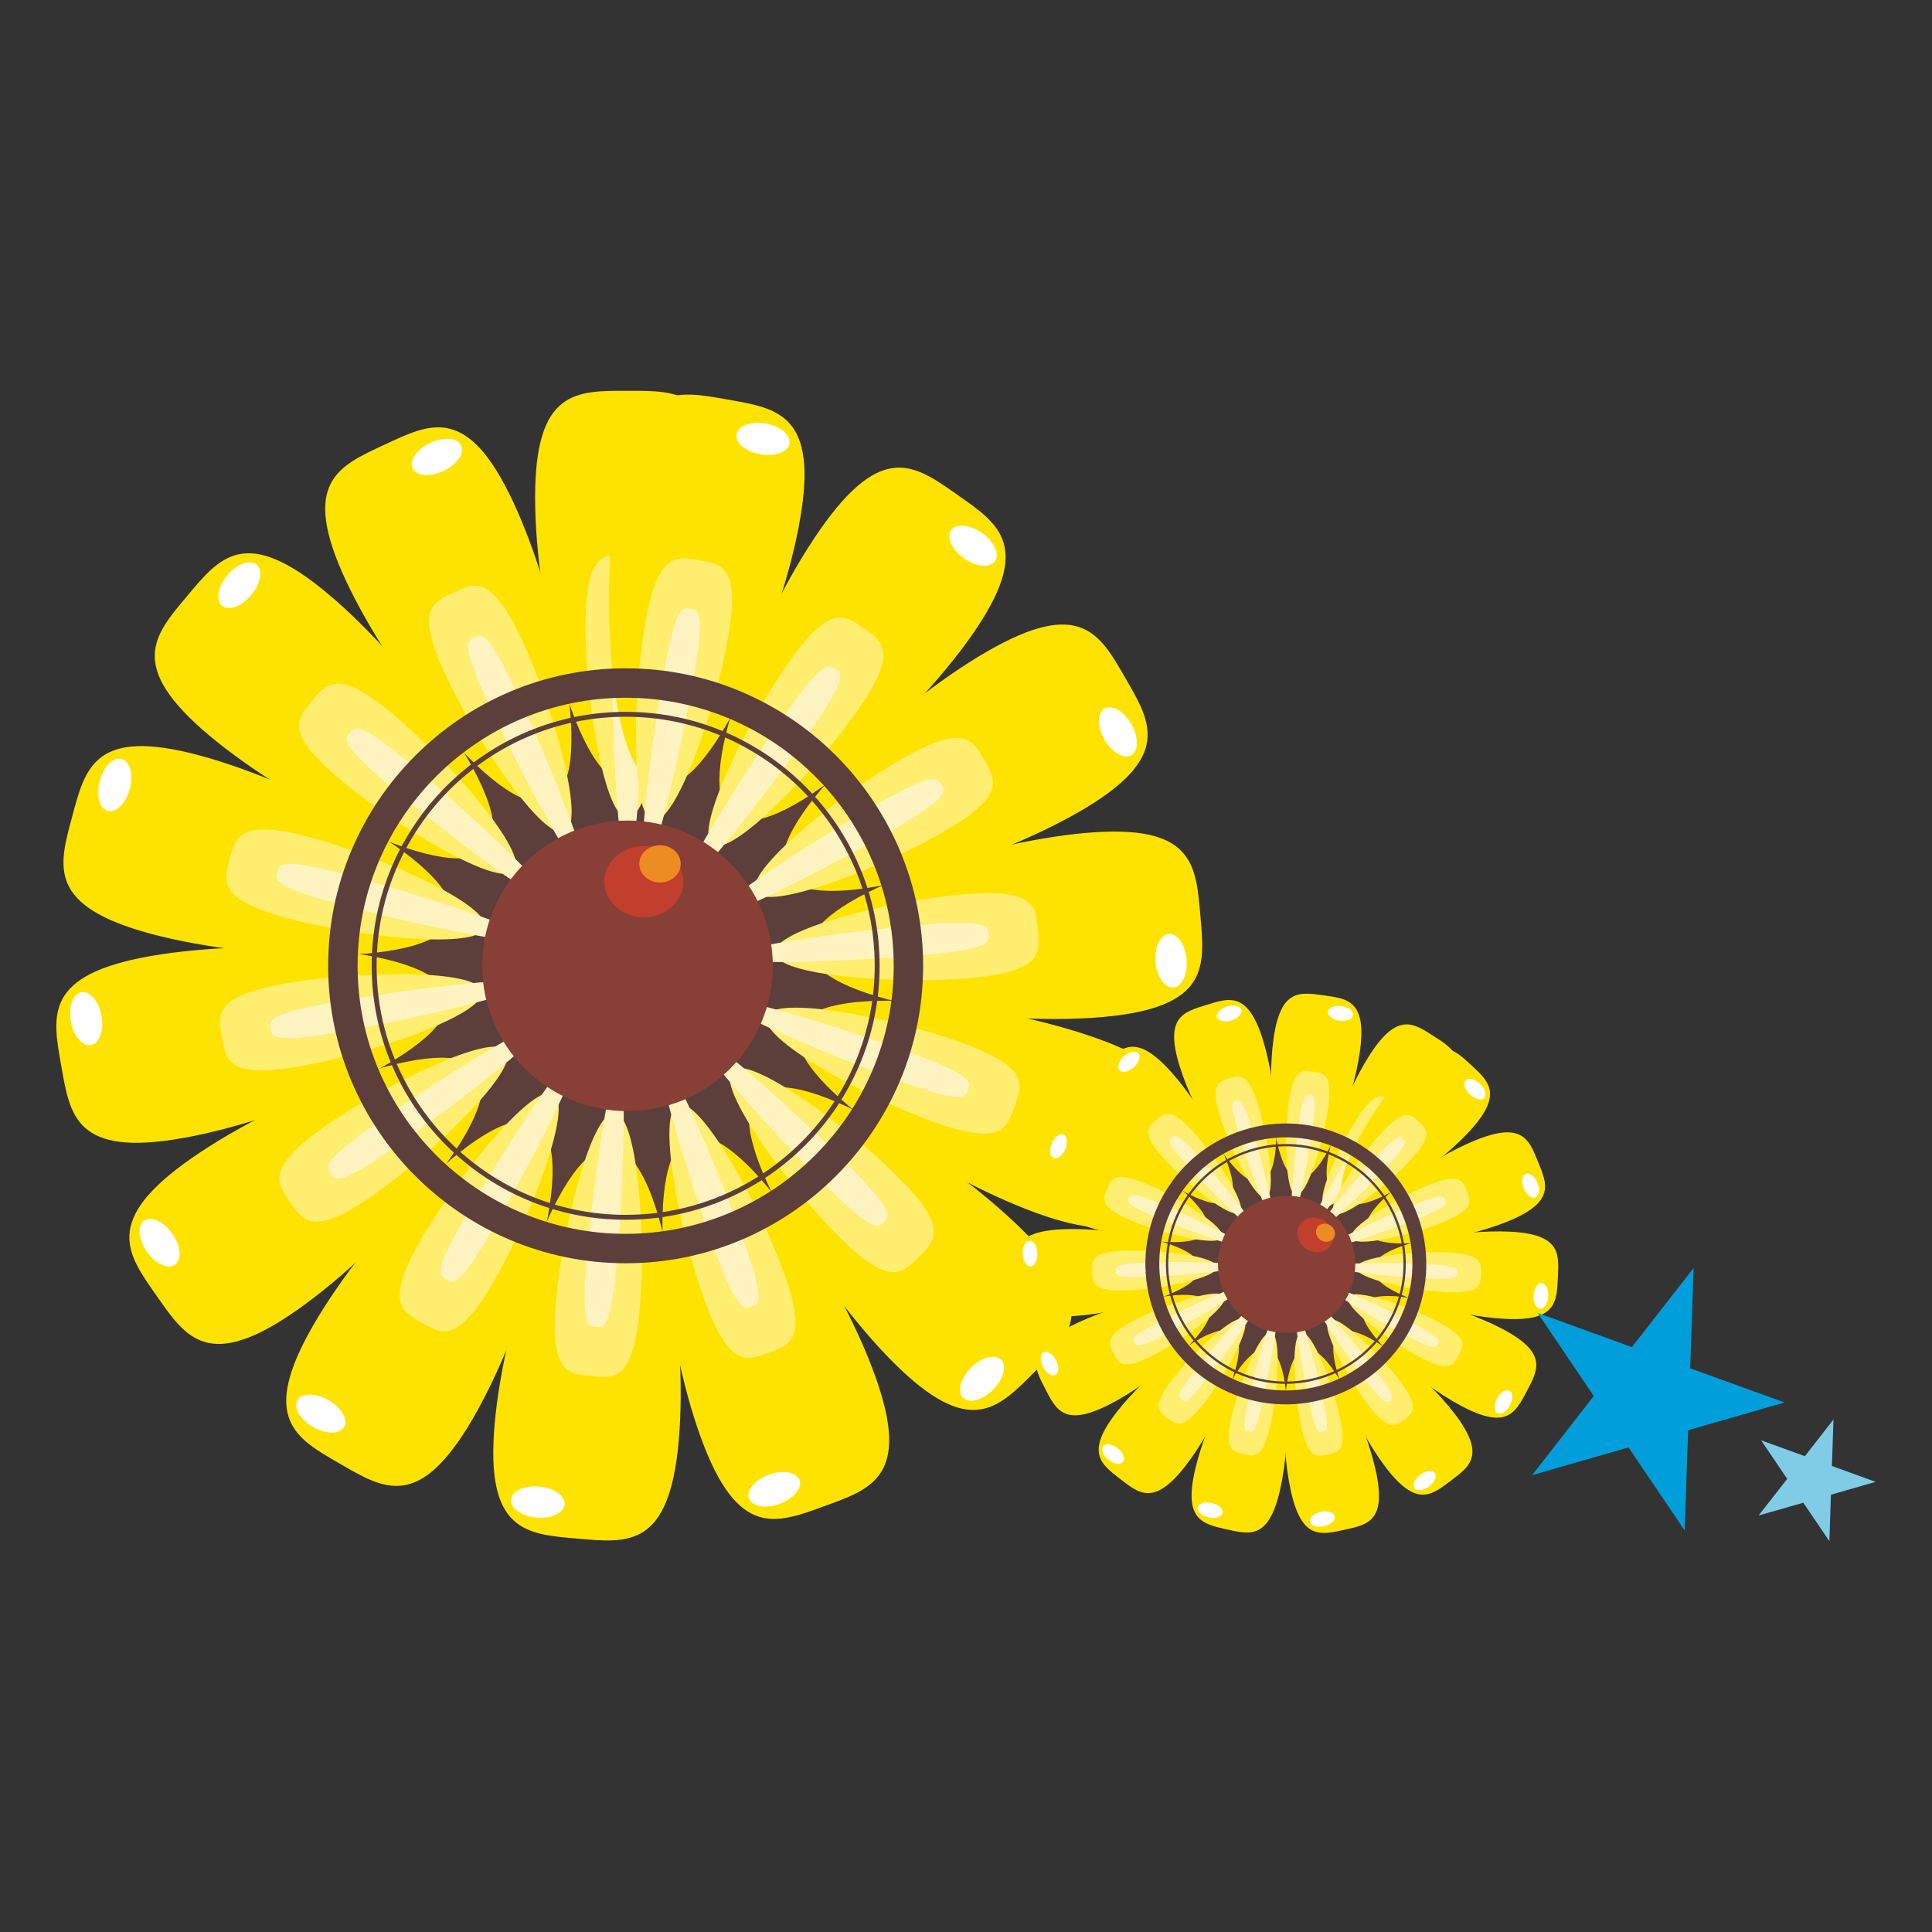 <?xml version="1.0" encoding="UTF-8"?> <!-- Generator: Adobe Illustrator 16.0.0, SVG Export Plug-In . SVG Version: 6.00 Build 0) --> <svg xmlns="http://www.w3.org/2000/svg" xmlns:xlink="http://www.w3.org/1999/xlink" id="レイヤー_1" x="0px" y="0px" width="60px" height="60px" viewBox="0 0 60 60" xml:space="preserve"><rect x="0" y="0" width="60" height="60" fill="#333333" stroke="none"/> <g> <g> <circle fill="#5C3E3B" cx="19.373" cy="31.295" r="9.928"></circle> <g> <path fill="#FFE300" d="M22.359,15.45c0,3.364-1.285,8.868-2.871,8.868c-1.585,0-2.87-5.504-2.87-8.868 c0-3.363,1.285-3.313,2.87-3.313C21.074,12.136,22.359,12.086,22.359,15.45z"></path> <path fill="#FFEE6F" d="M20.793,19.433c0,2.264-0.584,5.97-1.305,5.97s-1.305-3.706-1.305-5.97c0-2.265,0.584-2.231,1.305-2.231 S20.793,17.168,20.793,19.433z"></path> <path fill="#FFF4C1" d="M19.958,20.971c0,2.265-0.21,5.97-0.47,5.97s-0.469-3.705-0.469-5.97c0-2.266,0.209-2.232,0.469-2.232 S19.958,18.706,19.958,20.971z"></path> <ellipse fill="#FFFFFF" cx="20.793" cy="13.162" rx="0.835" ry="0.482"></ellipse> </g> <g> <path fill="#FFE300" d="M15.943,15.6c1.422,3.048,2.583,8.579,1.146,9.249c-1.437,0.67-4.927-3.774-6.349-6.823 c-1.421-3.049-0.236-3.547,1.201-4.216C13.378,13.139,14.521,12.551,15.943,15.6z"></path> <path fill="#FFEE6F" d="M16.207,19.871c0.958,2.053,1.994,5.658,1.341,5.963c-0.654,0.304-2.749-2.807-3.706-4.859 c-0.957-2.053-0.414-2.27,0.239-2.574C14.735,18.096,15.25,17.818,16.207,19.871z"></path> <path fill="#FFF4C1" d="M16.1,21.618c0.958,2.052,2.332,5.499,2.098,5.608c-0.235,0.11-1.992-3.158-2.949-5.212 c-0.957-2.053-0.752-2.11-0.517-2.221C14.967,19.684,15.144,19.565,16.1,21.618z"></path> <ellipse transform="matrix(-0.906 0.422 -0.422 -0.906 31.837 21.321)" fill="#FFFFFF" cx="13.557" cy="14.187" rx="0.835" ry="0.482"></ellipse> </g> <g> <path fill="#FFE300" d="M10.192,18.447c2.577,2.162,5.967,6.684,4.948,7.898c-1.019,1.214-6.061-1.338-8.638-3.501 c-2.577-2.162-1.712-3.114-0.694-4.329C6.827,17.3,7.616,16.284,10.192,18.447z"></path> <path fill="#FFEE6F" d="M12.237,22.206c1.735,1.456,4.198,4.285,3.734,4.837c-0.463,0.553-3.677-1.382-5.412-2.838 c-1.735-1.455-1.334-1.882-0.871-2.434C10.152,21.218,10.501,20.75,12.237,22.206z"></path> <path fill="#FFF4C1" d="M12.878,23.834c1.734,1.455,4.438,3.998,4.271,4.196c-0.167,0.199-3.14-2.021-4.875-3.478 c-1.735-1.455-1.574-1.595-1.408-1.794C11.034,22.561,11.143,22.378,12.878,23.834z"></path> <ellipse transform="matrix(-0.643 0.766 -0.766 -0.643 26.131 24.166)" fill="#FFFFFF" cx="7.432" cy="18.174" rx="0.835" ry="0.483"></ellipse> </g> <g> <path fill="#FFE300" d="M6.183,23.457c3.249,0.87,8.232,3.537,7.822,5.068c-0.41,1.531-6.058,1.348-9.308,0.478 c-3.25-0.871-2.869-2.1-2.459-3.631C2.649,23.841,2.934,22.586,6.183,23.457z"></path> <path fill="#FFEE6F" d="M9.625,26c2.188,0.586,5.615,2.109,5.429,2.806c-0.187,0.695-3.917,0.301-6.104-0.285 c-2.187-0.586-2.004-1.143-1.818-1.838C7.318,25.988,7.437,25.415,9.625,26z"></path> <path fill="#FFF4C1" d="M10.894,27.205c2.188,0.587,5.712,1.749,5.645,1.999c-0.067,0.25-3.701-0.505-5.889-1.091 c-2.188-0.587-2.101-0.781-2.033-1.032C8.685,26.831,8.706,26.619,10.894,27.205z"></path> <ellipse transform="matrix(-0.259 0.966 -0.966 -0.259 28.036 27.243)" fill="#FFFFFF" cx="3.567" cy="24.377" rx="0.835" ry="0.483"></ellipse> </g> <g> <path fill="#FFE300" d="M4.667,29.693c3.313-0.585,8.956-0.274,9.231,1.288c0.274,1.561-4.921,3.781-8.235,4.365 c-3.313,0.584-3.487-0.689-3.762-2.252C1.626,31.533,1.354,30.276,4.667,29.693z"></path> <path fill="#FFEE6F" d="M8.861,30.543c2.23-0.393,5.981-0.461,6.106,0.248c0.125,0.709-3.422,1.928-5.652,2.322 c-2.231,0.393-2.299-0.189-2.425-0.898C6.765,31.506,6.63,30.936,8.861,30.543z"></path> <path fill="#FFF4C1" d="M10.52,31.098c2.23-0.393,5.916-0.83,5.961-0.574c0.045,0.256-3.567,1.107-5.798,1.5 c-2.23,0.393-2.233,0.18-2.279-0.074C8.36,31.693,8.291,31.49,10.52,31.098z"></path> <ellipse transform="matrix(0.174 0.985 -0.985 0.174 33.368 23.486)" fill="#FFFFFF" cx="2.685" cy="31.633" rx="0.835" ry="0.483"></ellipse> </g> <g> <path fill="#FFE300" d="M5.928,35.984c2.755-1.93,8.001-4.033,8.91-2.734c0.91,1.299-2.861,5.508-5.617,7.438 c-2.755,1.93-3.452,0.848-4.361-0.451C3.95,38.938,3.173,37.914,5.928,35.984z"></path> <path fill="#FFEE6F" d="M10.089,34.982c1.855-1.299,5.225-2.945,5.638-2.355c0.414,0.59-2.287,3.193-4.141,4.492 C9.73,38.42,9.422,37.922,9.009,37.33C8.596,36.74,8.234,36.281,10.089,34.982z"></path> <path fill="#FFF4C1" d="M11.827,34.785c1.855-1.299,5.011-3.252,5.16-3.039c0.149,0.211-2.766,2.51-4.621,3.809 c-1.855,1.299-1.948,1.107-2.097,0.895S9.972,36.084,11.827,34.785z"></path> <ellipse transform="matrix(0.574 0.819 -0.819 0.574 33.712 12.393)" fill="#FFFFFF" cx="4.951" cy="38.58" rx="0.835" ry="0.483"></ellipse> </g> <g> <path fill="#FFE300" d="M9.73,41.154c1.682-2.914,5.546-7.037,6.919-6.244c1.373,0.793-0.265,6.201-1.947,9.115 c-1.681,2.912-2.77,2.227-4.143,1.434S8.048,44.066,9.73,41.154z"></path> <path fill="#FFEE6F" d="M13.078,38.488c1.132-1.963,3.491-4.879,4.115-4.52c0.625,0.361-0.722,3.861-1.855,5.824 c-1.132,1.961-1.621,1.641-2.246,1.279C12.467,40.713,11.946,40.449,13.078,38.488z"></path> <path fill="#FFF4C1" d="M14.57,37.574c1.132-1.963,3.167-5.066,3.392-4.936c0.225,0.129-1.446,3.443-2.578,5.404 c-1.132,1.961-1.298,1.826-1.522,1.697S13.437,39.535,14.57,37.574z"></path> <ellipse transform="matrix(0.866 0.499 -0.499 0.866 23.268 0.906)" fill="#FFFFFF" cx="9.942" cy="43.919" rx="0.835" ry="0.481"></ellipse> </g> <g> <path fill="#FFE300" d="M15.361,44.232c0.293-3.352,2.053-8.723,3.633-8.584c1.579,0.139,2.38,5.732,2.086,9.084 c-0.293,3.35-1.568,3.189-3.148,3.051C16.353,47.645,15.068,47.582,15.361,44.232z"></path> <path fill="#FFEE6F" d="M17.268,40.4c0.198-2.256,1.103-5.896,1.82-5.832c0.718,0.061,0.977,3.803,0.779,6.061 c-0.198,2.256-0.776,2.172-1.494,2.107C17.655,42.674,17.07,42.656,17.268,40.4z"></path> <path fill="#FFF4C1" d="M18.233,38.941c0.198-2.256,0.73-5.928,0.988-5.906c0.259,0.023,0.145,3.732-0.052,5.988 c-0.197,2.256-0.404,2.205-0.662,2.182C18.249,41.184,18.037,41.197,18.233,38.941z"></path> <ellipse transform="matrix(0.996 0.088 -0.088 0.996 4.154 -1.286)" fill="#FFFFFF" cx="16.721" cy="46.649" rx="0.835" ry="0.483"></ellipse> </g> <g> <path fill="#FFE300" d="M21.765,44.643c-1.15-3.16-1.825-8.771-0.334-9.314c1.489-0.543,4.579,4.189,5.729,7.35 c1.15,3.162-0.074,3.555-1.564,4.098C24.106,47.316,22.915,47.803,21.765,44.643z"></path> <path fill="#FFEE6F" d="M21.874,40.363c-0.775-2.127-1.493-5.809-0.815-6.055s2.493,3.035,3.268,5.164 c0.775,2.127,0.214,2.295-0.462,2.541C23.187,42.262,22.649,42.492,21.874,40.363z"></path> <path fill="#FFF4C1" d="M22.132,38.635c-0.774-2.129-1.843-5.684-1.6-5.771s1.708,3.32,2.482,5.449 c0.775,2.129,0.566,2.168,0.322,2.258C23.094,40.658,22.907,40.762,22.132,38.635z"></path> <ellipse transform="matrix(0.94 -0.342 0.342 0.94 -14.352 10.982)" fill="#FFFFFF" cx="24.019" cy="46.258" rx="0.835" ry="0.482"></ellipse> </g> <g> <path fill="#FFE300" d="M27.742,42.309c-2.378-2.379-5.361-7.18-4.24-8.301s5.921,1.861,8.3,4.24 c2.378,2.379,1.435,3.252,0.313,4.373S30.121,44.686,27.742,42.309z"></path> <path fill="#FFEE6F" d="M26.033,38.385c-1.602-1.602-3.809-4.635-3.299-5.145c0.51-0.51,3.542,1.697,5.144,3.299 c1.601,1.602,1.165,1.99,0.655,2.5C28.023,39.549,27.635,39.986,26.033,38.385z"></path> <path fill="#FFF4C1" d="M25.537,36.707c-1.602-1.602-4.073-4.371-3.889-4.555c0.183-0.184,2.952,2.289,4.553,3.891 c1.602,1.6,1.429,1.725,1.246,1.91C27.263,38.135,27.138,38.309,25.537,36.707z"></path> <ellipse transform="matrix(0.707 -0.708 0.708 0.707 -21.36 34.117)" fill="#FFFFFF" cx="30.468" cy="42.819" rx="0.835" ry="0.482"></ellipse> </g> <g> <path fill="#FFE300" d="M32.173,37.666c-3.161-1.15-7.893-4.24-7.351-5.73c0.542-1.49,6.153-0.814,9.313,0.336 c3.161,1.15,2.675,2.34,2.133,3.83S35.334,38.816,32.173,37.666z"></path> <path fill="#FFEE6F" d="M28.966,34.832c-2.128-0.773-5.411-2.592-5.164-3.268c0.247-0.678,3.929,0.041,6.057,0.814 c2.128,0.775,1.896,1.313,1.65,1.99C31.262,35.047,31.094,35.607,28.966,34.832z"></path> <path fill="#FFF4C1" d="M27.806,33.521c-2.128-0.775-5.538-2.24-5.449-2.484c0.088-0.242,3.642,0.826,5.77,1.602 s2.025,0.961,1.937,1.205C29.975,34.086,29.935,34.297,27.806,33.521z"></path> <ellipse transform="matrix(0.342 -0.94 0.94 0.342 -11.816 57.075)" fill="#FFFFFF" cx="34.859" cy="36.978" rx="0.835" ry="0.482"></ellipse> </g> <g> <path fill="#FFE300" d="M34.227,31.586c-3.352,0.293-8.945-0.508-9.083-2.087c-0.138-1.579,5.232-3.339,8.583-3.632 c3.352-0.293,3.414,0.991,3.552,2.57C37.415,30.017,37.577,31.293,34.227,31.586z"></path> <path fill="#FFEE6F" d="M30.123,30.374c-2.256,0.197-5.998-0.062-6.061-0.78c-0.063-0.718,3.577-1.622,5.833-1.819 s2.274,0.388,2.336,1.104C32.294,29.596,32.378,30.176,30.123,30.374z"></path> <path fill="#FFF4C1" d="M28.518,29.675c-2.256,0.197-5.965,0.312-5.988,0.053c-0.022-0.259,3.65-0.791,5.906-0.988 c2.255-0.197,2.241,0.015,2.263,0.272C30.722,29.272,30.773,29.478,28.518,29.675z"></path> <ellipse transform="matrix(-0.087 -0.996 0.996 -0.087 9.827 68.658)" fill="#FFFFFF" cx="36.371" cy="29.826" rx="0.835" ry="0.483"></ellipse> </g> <g> <path fill="#FFE300" d="M33.518,25.208c-2.912,1.683-8.32,3.321-9.114,1.948c-0.792-1.373,3.331-5.238,6.245-6.92 c2.912-1.682,3.512-0.544,4.305,0.829S36.432,23.526,33.518,25.208z"></path> <path fill="#FFEE6F" d="M29.287,25.843c-1.961,1.132-5.462,2.479-5.822,1.855c-0.361-0.624,2.556-2.983,4.517-4.115 c1.962-1.133,2.225-0.609,2.585,0.015C30.927,24.221,31.247,24.71,29.287,25.843z"></path> <path fill="#FFF4C1" d="M27.537,25.889c-1.961,1.133-5.275,2.803-5.405,2.578s2.974-2.26,4.935-3.392 c1.961-1.133,2.038-0.934,2.167-0.709C29.365,24.591,29.499,24.756,27.537,25.889z"></path> <ellipse transform="matrix(-0.499 -0.866 0.866 -0.499 32.377 64.126)" fill="#FFFFFF" cx="34.718" cy="22.708" rx="0.835" ry="0.483"></ellipse> </g> <g> <path fill="#FFE300" d="M30.182,19.727c-1.93,2.755-6.139,6.526-7.438,5.617c-1.298-0.909,0.805-6.154,2.735-8.91 s2.954-1.978,4.252-1.068C31.029,16.275,32.11,16.971,30.182,19.727z"></path> <path fill="#FFEE6F" d="M26.615,22.091c-1.299,1.854-3.903,4.555-4.493,4.142s1.056-3.783,2.355-5.639s1.759-1.493,2.349-1.079 S27.914,20.236,26.615,22.091z"></path> <path fill="#FFF4C1" d="M25.048,22.872c-1.299,1.855-3.597,4.771-3.81,4.621c-0.212-0.148,1.741-3.305,3.04-5.16 c1.299-1.854,1.452-1.707,1.664-1.558C26.156,20.923,26.348,21.017,25.048,22.872z"></path> <ellipse transform="matrix(-0.819 -0.574 0.574 -0.819 45.23 48.173)" fill="#FFFFFF" cx="30.212" cy="16.954" rx="0.835" ry="0.482"></ellipse> </g> <g> <path fill="#FFE300" d="M24.84,16.169c-0.583,3.313-2.805,8.51-4.366,8.234s-1.871-5.919-1.287-9.231 c0.584-3.313,1.842-3.04,3.403-2.765S25.424,12.857,24.84,16.169z"></path> <path fill="#FFEE6F" d="M22.606,19.82c-0.393,2.23-1.611,5.777-2.321,5.653c-0.709-0.126-0.642-3.876-0.248-6.106 c0.393-2.23,0.963-2.096,1.672-1.971C22.419,17.521,23,17.59,22.606,19.82z"></path> <path fill="#FFF4C1" d="M21.518,21.189c-0.393,2.23-1.244,5.843-1.5,5.799c-0.255-0.046,0.181-3.731,0.574-5.961 c0.394-2.231,0.595-2.161,0.851-2.116C21.697,18.955,21.911,18.958,21.518,21.189z"></path> <ellipse transform="matrix(-0.985 -0.174 0.174 -0.985 44.663 31.194)" fill="#FFFFFF" cx="23.696" cy="13.644" rx="0.835" ry="0.483"></ellipse> </g> <circle fill="#873F36" cx="19.488" cy="29.995" r="4.512"></circle> <path fill="#5C3E3B" d="M19.43,39.232c-5.094,0-9.239-4.145-9.239-9.238c0-5.096,4.146-9.239,9.239-9.239 c5.095,0,9.239,4.144,9.239,9.239C28.669,35.088,24.524,39.232,19.43,39.232z M19.43,21.669c-4.589,0-8.324,3.734-8.324,8.325 c0,4.589,3.735,8.324,8.324,8.324c4.591,0,8.325-3.734,8.325-8.324C27.755,25.404,24.021,21.669,19.43,21.669z"></path> <path fill="#5C3E3B" d="M19.43,37.881c-4.348,0-7.887-3.539-7.887-7.886c0-4.35,3.539-7.888,7.887-7.888 c4.35,0,7.888,3.538,7.888,7.888C27.317,34.342,23.779,37.881,19.43,37.881z M19.43,22.259c-4.265,0-7.734,3.47-7.734,7.735 c0,4.265,3.47,7.734,7.734,7.734c4.265,0,7.735-3.469,7.735-7.734C27.165,25.729,23.695,22.259,19.43,22.259z"></path> <ellipse fill="#C13F2C" cx="19.994" cy="27.381" rx="1.229" ry="1.106"></ellipse> <ellipse fill="#ED8C22" cx="20.497" cy="26.828" rx="0.643" ry="0.579"></ellipse> </g> <g> <circle fill="#5C3E3B" cx="39.578" cy="39.753" r="4.69"></circle> <g> <path fill="#FFE300" d="M44.819,34.229c-0.861,1.336-2.78,3.191-3.409,2.785c-0.63-0.406,0.27-2.92,1.13-4.256 c0.861-1.334,1.359-0.984,1.988-0.578C45.158,32.584,45.681,32.895,44.819,34.229z"></path> <path fill="#FFEE6F" d="M43.178,35.408c-0.579,0.9-1.76,2.221-2.046,2.035c-0.286-0.184,0.431-1.803,1.011-2.703 c0.58-0.898,0.803-0.736,1.089-0.551C43.518,34.373,43.758,34.51,43.178,35.408z"></path> <path fill="#FFF4C1" d="M42.453,35.805c-0.58,0.9-1.611,2.316-1.715,2.25c-0.103-0.066,0.762-1.59,1.342-2.49 c0.579-0.898,0.654-0.832,0.758-0.766S43.032,34.906,42.453,35.805z"></path> <ellipse transform="matrix(-0.841 -0.541 0.541 -0.841 64.608 84.845)" fill="#FFFFFF" cx="44.784" cy="32.919" rx="0.395" ry="0.229"></ellipse> </g> <g> <path fill="#FFE300" d="M42.234,32.645c-0.216,1.576-1.171,4.068-1.913,3.965c-0.741-0.102-0.989-2.758-0.773-4.332 s0.814-1.469,1.557-1.367C41.846,31.014,42.451,31.072,42.234,32.645z"></path> <path fill="#FFEE6F" d="M41.246,34.408c-0.146,1.061-0.657,2.756-0.994,2.711c-0.337-0.047-0.372-1.818-0.227-2.879 c0.146-1.059,0.417-1.006,0.753-0.959C41.116,33.328,41.392,33.35,41.246,34.408z"></path> <path fill="#FFF4C1" d="M40.756,35.074c-0.146,1.061-0.481,2.781-0.603,2.764c-0.122-0.018,0.018-1.764,0.163-2.824 c0.146-1.059,0.242-1.029,0.363-1.014C40.802,34.018,40.902,34.016,40.756,35.074z"></path> <ellipse transform="matrix(-0.991 -0.136 0.136 -0.991 78.623 68.327)" fill="#FFFFFF" cx="41.649" cy="31.474" rx="0.394" ry="0.228"></ellipse> </g> <g> <path fill="#FFE300" d="M39.224,32.303c0.469,1.52,0.656,4.182-0.059,4.402s-2.063-2.082-2.532-3.6 c-0.47-1.52,0.117-1.676,0.833-1.896C38.181,30.988,38.754,30.785,39.224,32.303z"></path> <path fill="#FFEE6F" d="M39.071,34.318c0.316,1.023,0.569,2.777,0.245,2.877c-0.325,0.1-1.106-1.49-1.422-2.512 s-0.048-1.088,0.277-1.189C38.497,33.395,38.756,33.297,39.071,34.318z"></path> <path fill="#FFF4C1" d="M38.909,35.129c0.316,1.023,0.738,2.725,0.621,2.76c-0.116,0.037-0.729-1.605-1.045-2.627 c-0.315-1.023-0.216-1.037-0.099-1.074C38.504,34.152,38.594,34.107,38.909,35.129z"></path> <ellipse transform="matrix(-0.956 0.295 -0.295 -0.956 83.982 50.311)" fill="#FFFFFF" cx="38.197" cy="31.489" rx="0.394" ry="0.228"></ellipse> </g> <g> <path fill="#FFE300" d="M36.349,33.266c1.066,1.178,2.362,3.512,1.808,4.014c-0.555,0.504-2.75-1.016-3.816-2.191 c-1.067-1.18-0.602-1.568-0.047-2.072C34.848,32.514,35.282,32.088,36.349,33.266z"></path> <path fill="#FFEE6F" d="M37.063,35.156c0.719,0.793,1.689,2.275,1.438,2.504c-0.253,0.229-1.633-0.883-2.351-1.676 s-0.503-0.967-0.251-1.195S36.346,34.363,37.063,35.156z"></path> <path fill="#FFF4C1" d="M37.26,35.959c0.719,0.793,1.82,2.158,1.729,2.238c-0.091,0.084-1.34-1.146-2.058-1.939 s-0.634-0.848-0.543-0.93C36.479,35.244,36.541,35.168,37.26,35.959z"></path> <ellipse transform="matrix(-0.741 0.672 -0.672 -0.741 83.2 33.83)" fill="#FFFFFF" cx="35.075" cy="32.962" rx="0.394" ry="0.228"></ellipse> </g> <g> <path fill="#FFE300" d="M34.151,35.354c1.464,0.615,3.624,2.184,3.334,2.873c-0.29,0.691-2.922,0.242-4.387-0.373 c-1.464-0.617-1.207-1.168-0.917-1.857C32.473,35.307,32.687,34.736,34.151,35.354z"></path> <path fill="#FFEE6F" d="M35.598,36.764c0.986,0.416,2.492,1.348,2.36,1.662s-1.853-0.111-2.838-0.525 c-0.986-0.416-0.864-0.662-0.732-0.977S34.611,36.35,35.598,36.764z"></path> <path fill="#FFF4C1" d="M36.114,37.41c0.986,0.414,2.561,1.184,2.514,1.297c-0.048,0.113-1.7-0.473-2.686-0.889 c-0.985-0.414-0.933-0.5-0.886-0.613C35.104,37.092,35.128,36.994,36.114,37.41z"></path> <ellipse transform="matrix(-0.389 0.921 -0.921 -0.389 78.46 19.183)" fill="#FFFFFF" cx="32.867" cy="35.615" rx="0.394" ry="0.229"></ellipse> </g> <g> <path fill="#FFE300" d="M33.041,38.174c1.588-0.061,4.208,0.447,4.236,1.195s-2.546,1.453-4.134,1.514s-1.587-0.547-1.615-1.295 C31.499,38.84,31.453,38.234,33.041,38.174z"></path> <path fill="#FFEE6F" d="M34.949,38.842c1.068-0.041,2.827,0.168,2.841,0.508c0.013,0.34-1.726,0.682-2.795,0.723 c-1.068,0.041-1.063-0.234-1.076-0.574C33.906,39.156,33.88,38.881,34.949,38.842z"></path> <path fill="#FFF4C1" d="M35.689,39.207c1.068-0.041,2.821-0.008,2.826,0.115s-1.74,0.289-2.81,0.328 c-1.069,0.041-1.057-0.059-1.062-0.182C34.641,39.348,34.621,39.248,35.689,39.207z"></path> <ellipse transform="matrix(0.038 0.999 -0.999 0.038 69.687 5.495)" fill="#FFFFFF" cx="31.989" cy="38.953" rx="0.395" ry="0.227"></ellipse> </g> <g> <path fill="#FFE300" d="M33.227,41.197c1.413-0.725,4.003-1.371,4.345-0.705s-1.693,2.393-3.106,3.119 c-1.413,0.725-1.669,0.174-2.012-0.492C32.111,42.453,31.813,41.924,33.227,41.197z"></path> <path fill="#FFEE6F" d="M35.237,40.998c0.952-0.488,2.636-1.043,2.791-0.74s-1.275,1.348-2.228,1.836s-1.063,0.236-1.219-0.066 S34.286,41.486,35.237,40.998z"></path> <path fill="#FFF4C1" d="M36.064,41.016c0.951-0.488,2.554-1.199,2.609-1.09s-1.456,0.996-2.407,1.484 c-0.951,0.49-0.983,0.395-1.038,0.285C35.172,41.586,35.112,41.506,36.064,41.016z"></path> <ellipse transform="matrix(0.456 0.89 -0.89 0.456 55.421 -5.98)" fill="#FFFFFF" cx="32.603" cy="42.351" rx="0.394" ry="0.228"></ellipse> </g> <g> <path fill="#FFE300" d="M34.674,43.861c0.974-1.254,3.047-2.936,3.639-2.477s-0.522,2.885-1.497,4.141 c-0.975,1.254-1.439,0.863-2.03,0.404C34.193,45.471,33.699,45.117,34.674,43.861z"></path> <path fill="#FFEE6F" d="M36.411,42.83c0.656-0.846,1.947-2.059,2.216-1.852c0.269,0.211-0.586,1.762-1.242,2.607 c-0.656,0.844-0.864,0.662-1.133,0.453S35.755,43.674,36.411,42.83z"></path> <path fill="#FFF4C1" d="M37.168,42.498c0.656-0.846,1.808-2.166,1.904-2.092s-0.897,1.518-1.554,2.363s-0.725,0.771-0.821,0.697 C36.6,43.391,36.512,43.342,37.168,42.498z"></path> <ellipse transform="matrix(0.789 0.614 -0.614 0.789 35.007 -11.724)" fill="#FFFFFF" cx="34.595" cy="45.17" rx="0.395" ry="0.229"></ellipse> </g> <g> <path fill="#FFE300" d="M37.11,45.664c0.353-1.549,1.521-3.949,2.251-3.783c0.73,0.166,0.746,2.836,0.393,4.385 c-0.352,1.549-0.938,1.393-1.669,1.227S36.758,47.213,37.11,45.664z"></path> <path fill="#FFEE6F" d="M38.249,43.994c0.237-1.043,0.895-2.689,1.227-2.613c0.331,0.076,0.213,1.844-0.024,2.887 c-0.238,1.043-0.503,0.967-0.835,0.891S38.012,45.037,38.249,43.994z"></path> <path fill="#FFF4C1" d="M38.795,43.373c0.237-1.043,0.722-2.727,0.842-2.699c0.119,0.025-0.172,1.756-0.409,2.799 s-0.331,1.006-0.45,0.977C38.658,44.424,38.558,44.416,38.795,43.373z"></path> <ellipse transform="matrix(0.975 0.223 -0.223 0.975 11.384 -7.194)" fill="#FFFFFF" cx="37.592" cy="46.883" rx="0.395" ry="0.228"></ellipse> </g> <g> <path fill="#FFE300" d="M40.081,46.268c-0.336-1.553-0.291-4.223,0.441-4.381c0.732-0.156,1.874,2.256,2.209,3.809 s-0.263,1.658-0.995,1.816C41.005,47.67,40.416,47.82,40.081,46.268z"></path> <path fill="#FFEE6F" d="M40.406,44.273c-0.225-1.047-0.324-2.814,0.008-2.887c0.333-0.072,0.972,1.58,1.197,2.627 c0.227,1.045-0.047,1.088-0.38,1.16C40.898,45.244,40.633,45.318,40.406,44.273z"></path> <path fill="#FFF4C1" d="M40.639,43.48c-0.226-1.047-0.497-2.777-0.378-2.805c0.12-0.025,0.587,1.664,0.813,2.711 c0.226,1.045,0.125,1.051,0.005,1.076C40.959,44.488,40.865,44.525,40.639,43.48z"></path> <ellipse transform="matrix(0.978 -0.211 0.211 0.978 -9.015 9.701)" fill="#FFFFFF" cx="41.032" cy="47.169" rx="0.394" ry="0.229"></ellipse> </g> <g> <path fill="#FFE300" d="M43.028,45.561c-0.96-1.268-2.048-3.705-1.452-4.158c0.598-0.451,2.652,1.252,3.612,2.518 c0.96,1.268,0.462,1.615-0.135,2.066C44.458,46.439,43.988,46.826,43.028,45.561z"></path> <path fill="#FFEE6F" d="M42.48,43.613c-0.646-0.852-1.484-2.414-1.214-2.619c0.271-0.205,1.549,1.021,2.195,1.875 c0.647,0.852,0.418,1.006,0.146,1.213C43.337,44.287,43.127,44.467,42.48,43.613z"></path> <path fill="#FFF4C1" d="M42.355,42.797c-0.646-0.854-1.625-2.307-1.527-2.381s1.234,1.26,1.881,2.113 c0.646,0.852,0.559,0.898,0.461,0.973C43.071,43.576,43.002,43.648,42.355,42.797z"></path> <ellipse transform="matrix(0.798 -0.602 0.602 0.798 -18.76 35.944)" fill="#FFFFFF" cx="44.271" cy="45.974" rx="0.394" ry="0.227"></ellipse> </g> <g> <path fill="#FFE300" d="M45.399,43.672c-1.405-0.74-3.421-2.492-3.072-3.154c0.351-0.662,2.933,0.014,4.338,0.756 s1.102,1.268,0.751,1.93C47.067,43.865,46.805,44.414,45.399,43.672z"></path> <path fill="#FFEE6F" d="M44.081,42.141c-0.946-0.5-2.365-1.561-2.207-1.861c0.16-0.301,1.836,0.271,2.782,0.771 c0.945,0.498,0.804,0.734,0.644,1.035C45.143,42.389,45.026,42.639,44.081,42.141z"></path> <path fill="#FFF4C1" d="M43.623,41.453c-0.946-0.5-2.448-1.404-2.391-1.514c0.057-0.107,1.651,0.621,2.598,1.121 c0.945,0.498,0.885,0.578,0.828,0.688C44.601,41.855,44.569,41.951,43.623,41.453z"></path> <ellipse transform="matrix(0.467 -0.884 0.884 0.467 -13.592 64.498)" fill="#FFFFFF" cx="46.701" cy="43.522" rx="0.394" ry="0.228"></ellipse> </g> <g> <path fill="#FFE300" d="M46.751,40.959c-1.587-0.078-4.153-0.813-4.116-1.561s2.663-1.225,4.25-1.148 c1.587,0.078,1.533,0.684,1.496,1.432S48.338,41.037,46.751,40.959z"></path> <path fill="#FFEE6F" d="M44.909,40.129c-1.069-0.053-2.803-0.416-2.786-0.756s1.778-0.529,2.847-0.477s1.039,0.328,1.022,0.668 C45.975,39.904,45.978,40.18,44.909,40.129z"></path> <path fill="#FFF4C1" d="M44.202,39.697c-1.068-0.051-2.812-0.236-2.805-0.359c0.006-0.123,1.759-0.137,2.827-0.084 s1.048,0.152,1.041,0.275C45.26,39.65,45.271,39.75,44.202,39.697z"></path> <ellipse transform="matrix(0.049 -0.999 0.999 0.049 5.276 86.091)" fill="#FFFFFF" cx="47.867" cy="40.273" rx="0.395" ry="0.228"></ellipse> </g> <g> <path fill="#FFE300" d="M46.83,37.93c-1.472,0.6-4.107,1.018-4.391,0.324s1.895-2.236,3.367-2.836 c1.471-0.6,1.679-0.029,1.96,0.664C48.05,36.775,48.301,37.33,46.83,37.93z"></path> <path fill="#FFEE6F" d="M44.809,37.955c-0.99,0.404-2.716,0.809-2.844,0.494c-0.129-0.316,1.388-1.232,2.379-1.637 c0.99-0.402,1.08-0.143,1.208,0.174C45.681,37.301,45.8,37.551,44.809,37.955z"></path> <path fill="#FFF4C1" d="M43.987,37.863c-0.99,0.404-2.649,0.973-2.695,0.859s1.537-0.865,2.527-1.271 c0.991-0.402,1.014-0.305,1.06-0.191C44.926,37.373,44.978,37.459,43.987,37.863z"></path> <ellipse transform="matrix(-0.378 -0.926 0.926 -0.378 31.397 94.777)" fill="#FFFFFF" cx="47.552" cy="36.836" rx="0.394" ry="0.228"></ellipse> </g> <g> <path fill="#FFE300" d="M45.62,35.15c-1.079,1.164-3.292,2.658-3.841,2.15c-0.549-0.51,0.772-2.83,1.853-3.994 c1.079-1.166,1.509-0.736,2.059-0.227C46.239,33.588,46.7,33.984,45.62,35.15z"></path> <path fill="#FFEE6F" d="M43.8,36.027c-0.728,0.785-2.119,1.881-2.369,1.648c-0.249-0.23,0.737-1.701,1.465-2.486 c0.727-0.785,0.918-0.586,1.168-0.354C44.313,35.066,44.526,35.242,43.8,36.027z"></path> <path fill="#FFF4C1" d="M43.017,36.291c-0.728,0.785-1.989,2.002-2.08,1.918c-0.09-0.084,1.027-1.434,1.755-2.219 c0.727-0.785,0.788-0.705,0.879-0.623C43.66,35.451,43.743,35.508,43.017,36.291z"></path> <ellipse transform="matrix(-0.733 -0.681 0.681 -0.733 56.333 89.839)" fill="#FFFFFF" cx="45.813" cy="33.854" rx="0.395" ry="0.227"></ellipse> </g> <circle fill="#873F36" cx="39.957" cy="39.267" r="2.131"></circle> <path fill="#5C3E3B" d="M37.568,42.92c-2.022-1.305-2.606-4.012-1.302-6.033s4.01-2.605,6.032-1.301 c2.022,1.303,2.606,4.01,1.303,6.031C42.297,43.641,39.591,44.223,37.568,42.92z M42.064,35.947 c-1.821-1.174-4.261-0.648-5.435,1.174c-1.176,1.822-0.649,4.26,1.173,5.436c1.821,1.174,4.26,0.648,5.436-1.174 C44.413,39.561,43.887,37.123,42.064,35.947z"></path> <path fill="#5C3E3B" d="M37.915,42.383c-1.727-1.113-2.226-3.424-1.112-5.15s3.424-2.225,5.15-1.111s2.225,3.424,1.111,5.15 S39.641,43.496,37.915,42.383z M41.914,36.182c-1.693-1.092-3.958-0.604-5.051,1.09c-1.092,1.693-0.603,3.959,1.091,5.051 c1.692,1.092,3.958,0.604,5.05-1.09S43.607,37.273,41.914,36.182z"></path> <ellipse transform="matrix(0.841 0.541 -0.541 0.841 27.271 -15.996)" fill="#C13F2C" cx="40.826" cy="38.359" rx="0.581" ry="0.522"></ellipse> <ellipse transform="matrix(0.84 0.543 -0.543 0.84 27.364 -16.217)" fill="#ED8C22" cx="41.167" cy="38.269" rx="0.304" ry="0.273"></ellipse> </g> <polygon fill="#80CCE6" points="56.94,44.084 56.892,45.527 58.25,46.021 56.861,46.42 56.813,47.863 56.004,46.668 54.614,47.066 55.503,45.928 54.693,44.73 56.052,45.223 "></polygon> <polygon fill="#009FDC" points="52.596,39.379 52.49,42.494 55.42,43.555 52.426,44.418 52.32,47.531 50.575,44.951 47.58,45.813 49.496,43.355 47.751,40.773 50.68,41.836 "></polygon> </g> </svg> 